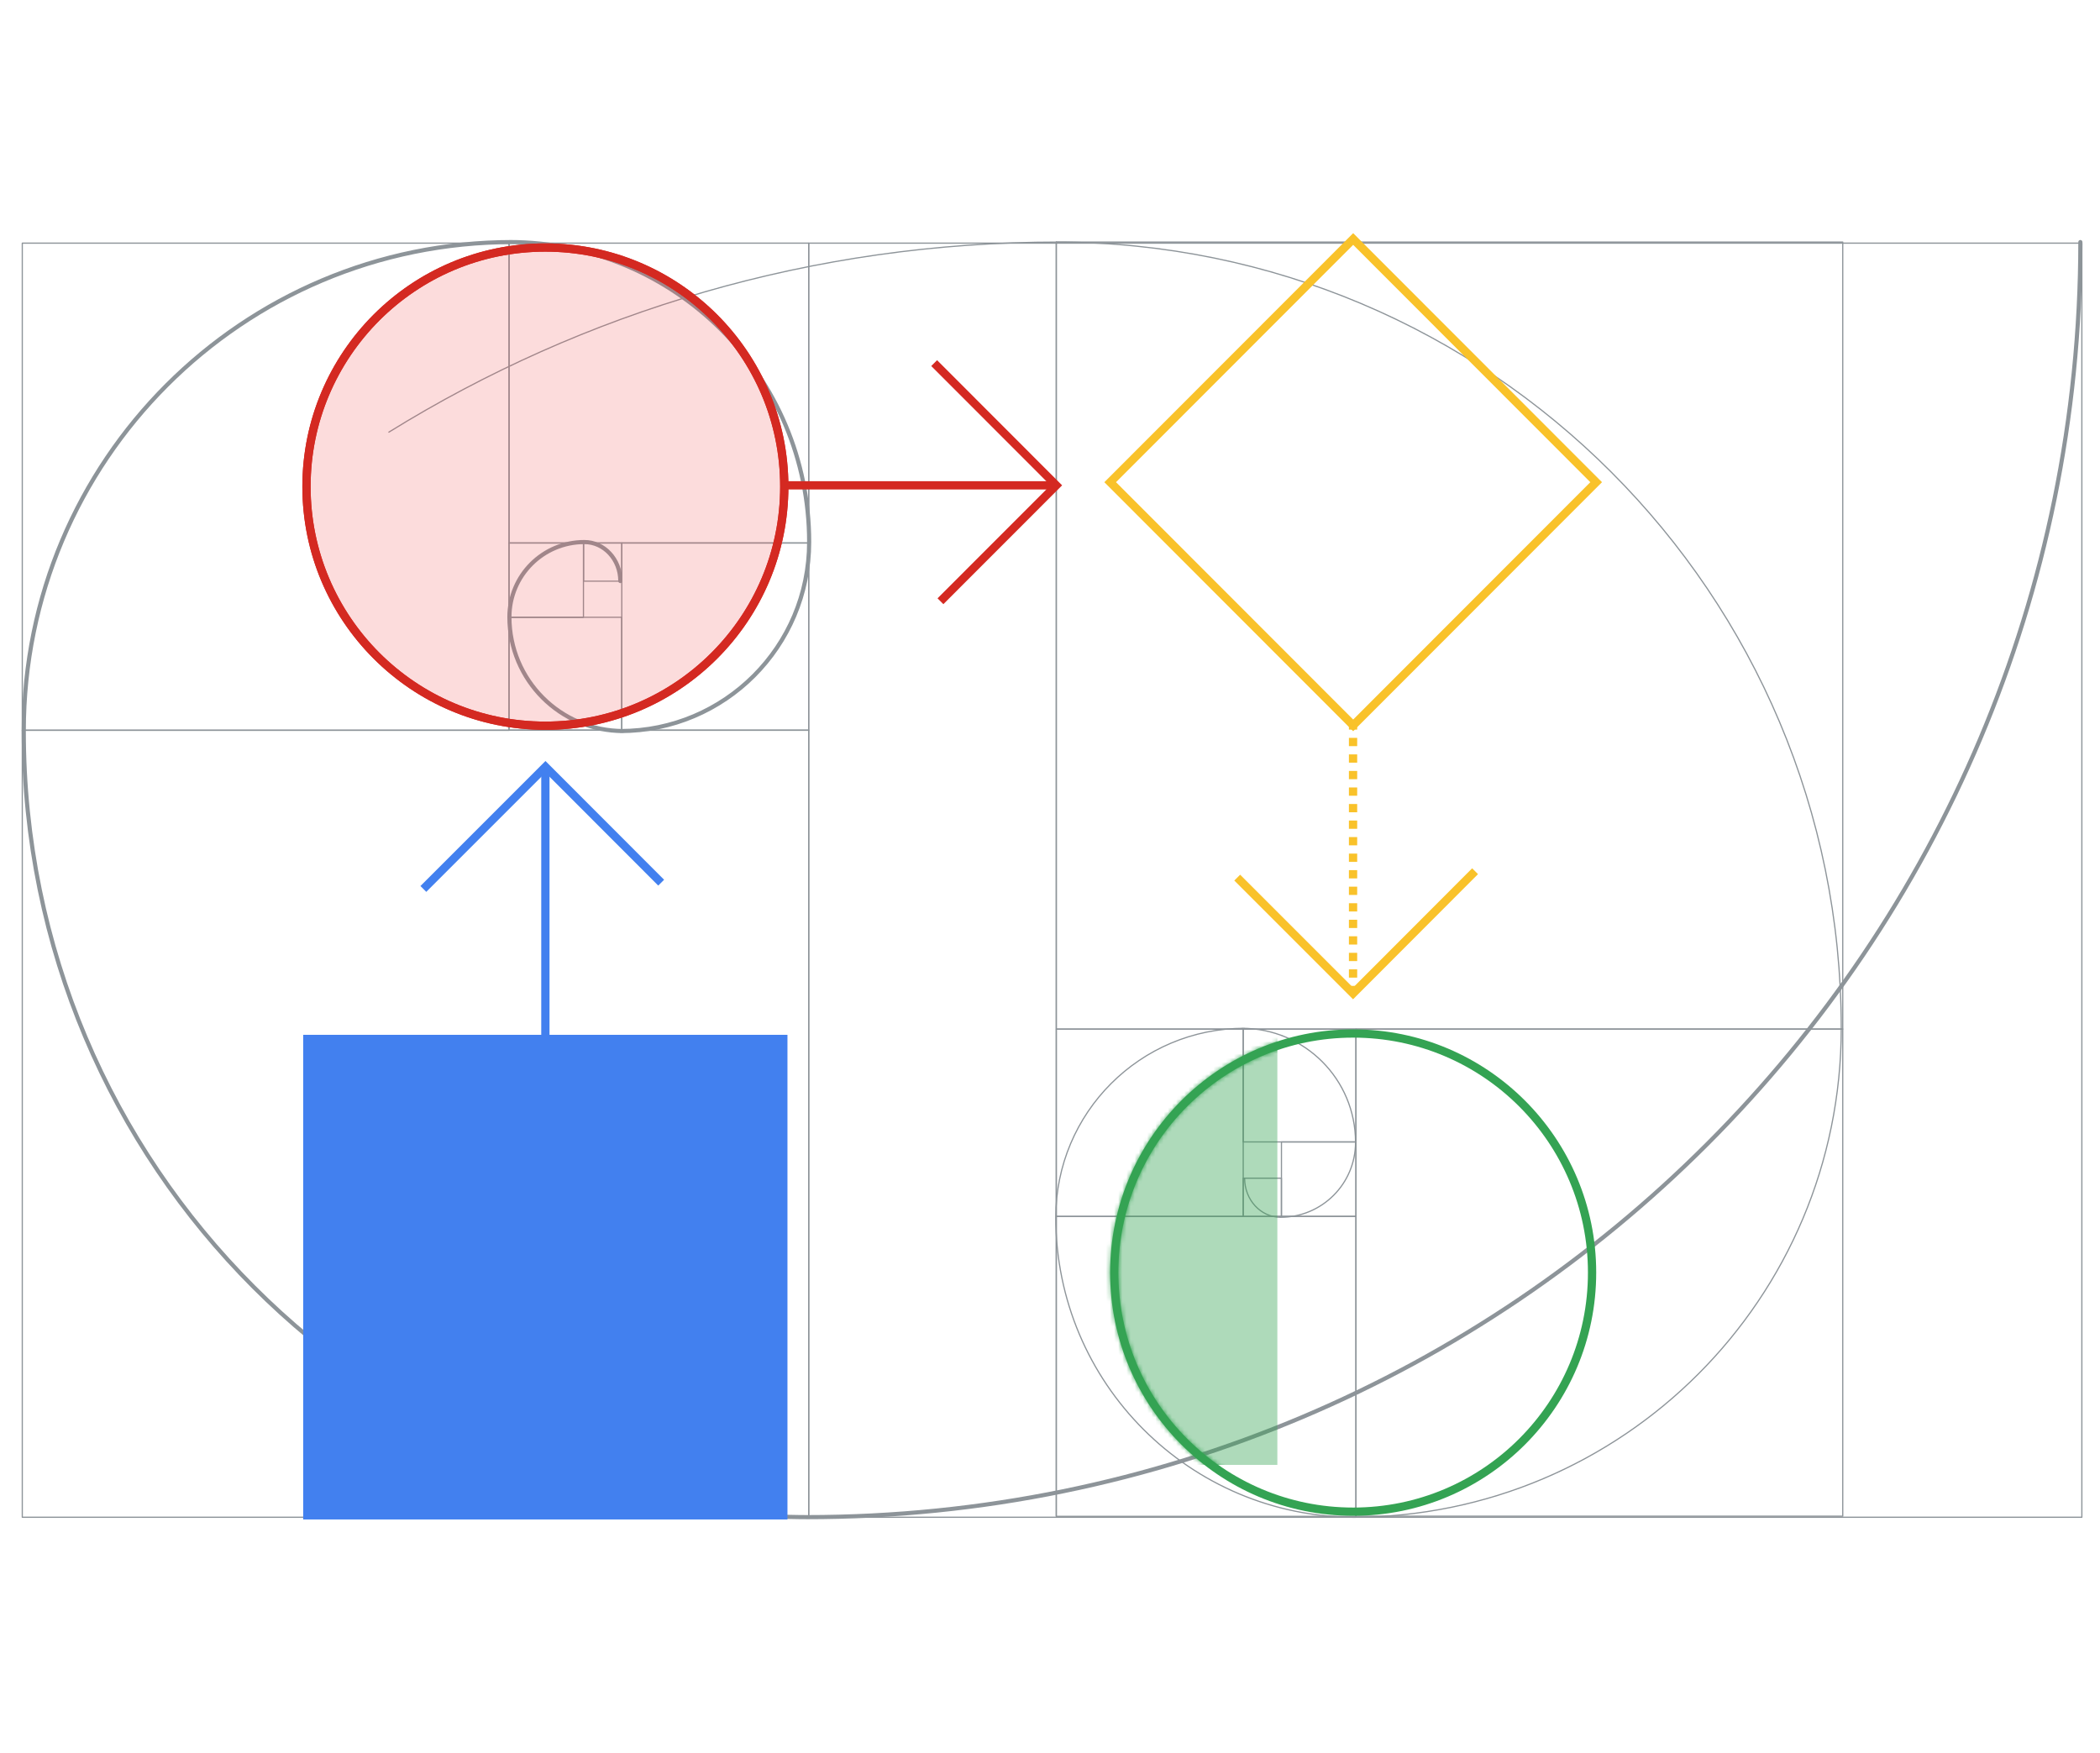<?xml version="1.0" encoding="UTF-8"?>
<svg id="Layer_1" xmlns="http://www.w3.org/2000/svg" xmlns:xlink="http://www.w3.org/1999/xlink" viewBox="0 0 508 424">
  <defs>
    <style>
      .cls-1 {
        fill: rgba(156, 219, 174, .4);
      }

      .cls-1, .cls-2, .cls-3, .cls-4, .cls-5, .cls-6, .cls-7, .cls-8 {
        stroke-miterlimit: 10;
        stroke-width: 2px;
      }

      .cls-1, .cls-3 {
        stroke: #34a353;
      }

      .cls-2, .cls-9, .cls-10, .cls-11, .cls-3, .cls-4, .cls-6, .cls-8 {
        fill: none;
      }

      .cls-2, .cls-5 {
        stroke: #4280ef;
      }

      .cls-9, .cls-10 {
        stroke: #8d9499;
        stroke-linecap: round;
        stroke-linejoin: round;
      }

      .cls-12 {
        mask: url(#mask);
      }

      .cls-10 {
        stroke-width: .29px;
      }

      .cls-4, .cls-7 {
        stroke: #d42921;
      }

      .cls-5 {
        fill: #4280ef;
      }

      .cls-6 {
        stroke-dasharray: 2 2;
      }

      .cls-6, .cls-8 {
        stroke: #f9c22a;
      }

      .cls-7 {
        fill: rgba(243, 83, 83, .2);
      }

      .cls-13 {
        clip-path: url(#clippath);
      }

      .cls-14 {
        fill: #34a353;
      }
    </style>
    <clipPath id="clippath">
      <rect class="cls-11" x="5" y="56" width="499" height="311.88"/>
    </clipPath>
    <mask id="mask" x="248" y="231.38" width="138.13" height="135.33" maskUnits="userSpaceOnUse">
      <g id="mask0_552_1273">
        <path class="cls-1" d="M327.34,365.7c31.92,0,57.79-25.9,57.79-57.84s-25.88-57.84-57.79-57.84-57.8,25.9-57.8,57.84,25.88,57.84,57.8,57.84Z"/>
      </g>
    </mask>
  </defs>
  <g class="cls-13">
    <g>
      <path class="cls-10" d="M503.61,58.82H195.63v308.23h307.98V58.82Z"/>
      <path class="cls-10" d="M195.63,176.65H5.39v190.4h190.25v-190.4Z"/>
      <path class="cls-10" d="M123.15,58.82H5.39v117.85h117.76V58.82Z"/>
      <path class="cls-10" d="M195.63,58.82h-72.49v72.55h72.49V58.82Z"/>
      <path class="cls-10" d="M195.63,131.34h-45.22v45.31h45.22v-45.31Z"/>
      <path class="cls-10" d="M150.39,149.33h-27.27v27.29h27.27v-27.29Z"/>
      <path class="cls-10" d="M141.14,131.34h-18.02v18.01h18.02v-18.01Z"/>
      <path class="cls-10" d="M150.42,131.34h-9.24v9.25h9.24v-9.25Z"/>
      <path class="cls-9" d="M503.25,58.56c0,170.5-137.85,308.46-308.21,308.46h.72c-105.03,0-190.01-85.06-190.01-190.17,0-65.39,52.86-118.29,118.2-118.29h-.72c40.08,0,72.51,32.46,72.51,72.57,0,25.28-20.43,45.72-45.68,45.72h.72c-15.24,0-27.55-12.33-27.55-27.58,0-10.03,8.11-18.14,18.13-18.14,4.8,0,8.7,4.21,8.7,9.43"/>
      <path class="cls-10" d="M255.52,58.56v308.23"/>
      <path class="cls-10" d="M445.77,58.56h-190.25v190.4h190.25V58.56Z"/>
      <path class="cls-10" d="M445.77,248.94h-117.76v117.85h117.76v-117.85Z"/>
      <path class="cls-10" d="M328.01,294.27h-72.49v72.55h72.49v-72.55Z"/>
      <path class="cls-10" d="M300.74,248.96h-45.22v45.31h45.22v-45.31Z"/>
      <path class="cls-10" d="M328.01,248.96h-27.27v27.29h27.27v-27.29Z"/>
      <path class="cls-10" d="M328.01,276.25h-18.02v18.01h18.02v-18.01Z"/>
      <path class="cls-10" d="M309.98,285.02h-9.24v9.25h9.24v-9.25Z"/>
      <path class="cls-10" d="M94.07,104.54c47.08-29.15,102.57-45.98,162.05-45.98h-.72c105.03,0,190.01,85.06,190.01,190.17,0,65.39-52.86,118.32-118.22,118.32h.72c-40.08,0-72.51-32.46-72.51-72.57,0-25.28,20.43-45.72,45.68-45.72h-.72c15.24,0,27.55,12.33,27.55,27.58,0,10.03-8.11,18.14-18.13,18.14-4.8,0-8.7-4.21-8.7-9.43"/>
      <path class="cls-7" d="M131.93,175.56c31.92,0,57.79-25.9,57.79-57.84s-25.88-57.84-57.79-57.84-57.79,25.9-57.79,57.84,25.88,57.84,57.79,57.84Z"/>
      <path class="cls-4" d="M131.93,175.56c31.92,0,57.79-25.9,57.79-57.84s-25.88-57.84-57.79-57.84-57.79,25.9-57.79,57.84,25.88,57.84,57.79,57.84Z"/>
      <g class="cls-12">
        <rect class="cls-14" x="248" y="231.38" width="61" height="123"/>
      </g>
      <path class="cls-3" d="M327.34,365.7c31.92,0,57.79-25.9,57.79-57.84s-25.88-57.84-57.79-57.84-57.8,25.9-57.8,57.84,25.88,57.84,57.8,57.84Z"/>
      <path class="cls-5" d="M189.49,251.34h-115.15v115.24h115.15v-115.24Z"/>
      <path class="cls-8" d="M386.12,116.65l-58.78-58.83-58.78,58.83,58.78,58.83,58.78-58.83Z"/>
      <path class="cls-2" d="M131.93,251.34v-65.85"/>
      <path class="cls-2" d="M102.41,215.05l29.54-29.54,27.99,28.02"/>
      <path class="cls-4" d="M189.72,117.41h65.8"/>
      <path class="cls-4" d="M225.98,87.84l29.54,29.57-28.02,28.04"/>
      <path class="cls-6" d="M327.31,174.5v65.85"/>
      <path class="cls-8" d="M356.83,210.76l-29.52,29.57-28.02-28.02"/>
    </g>
  </g>
</svg>
